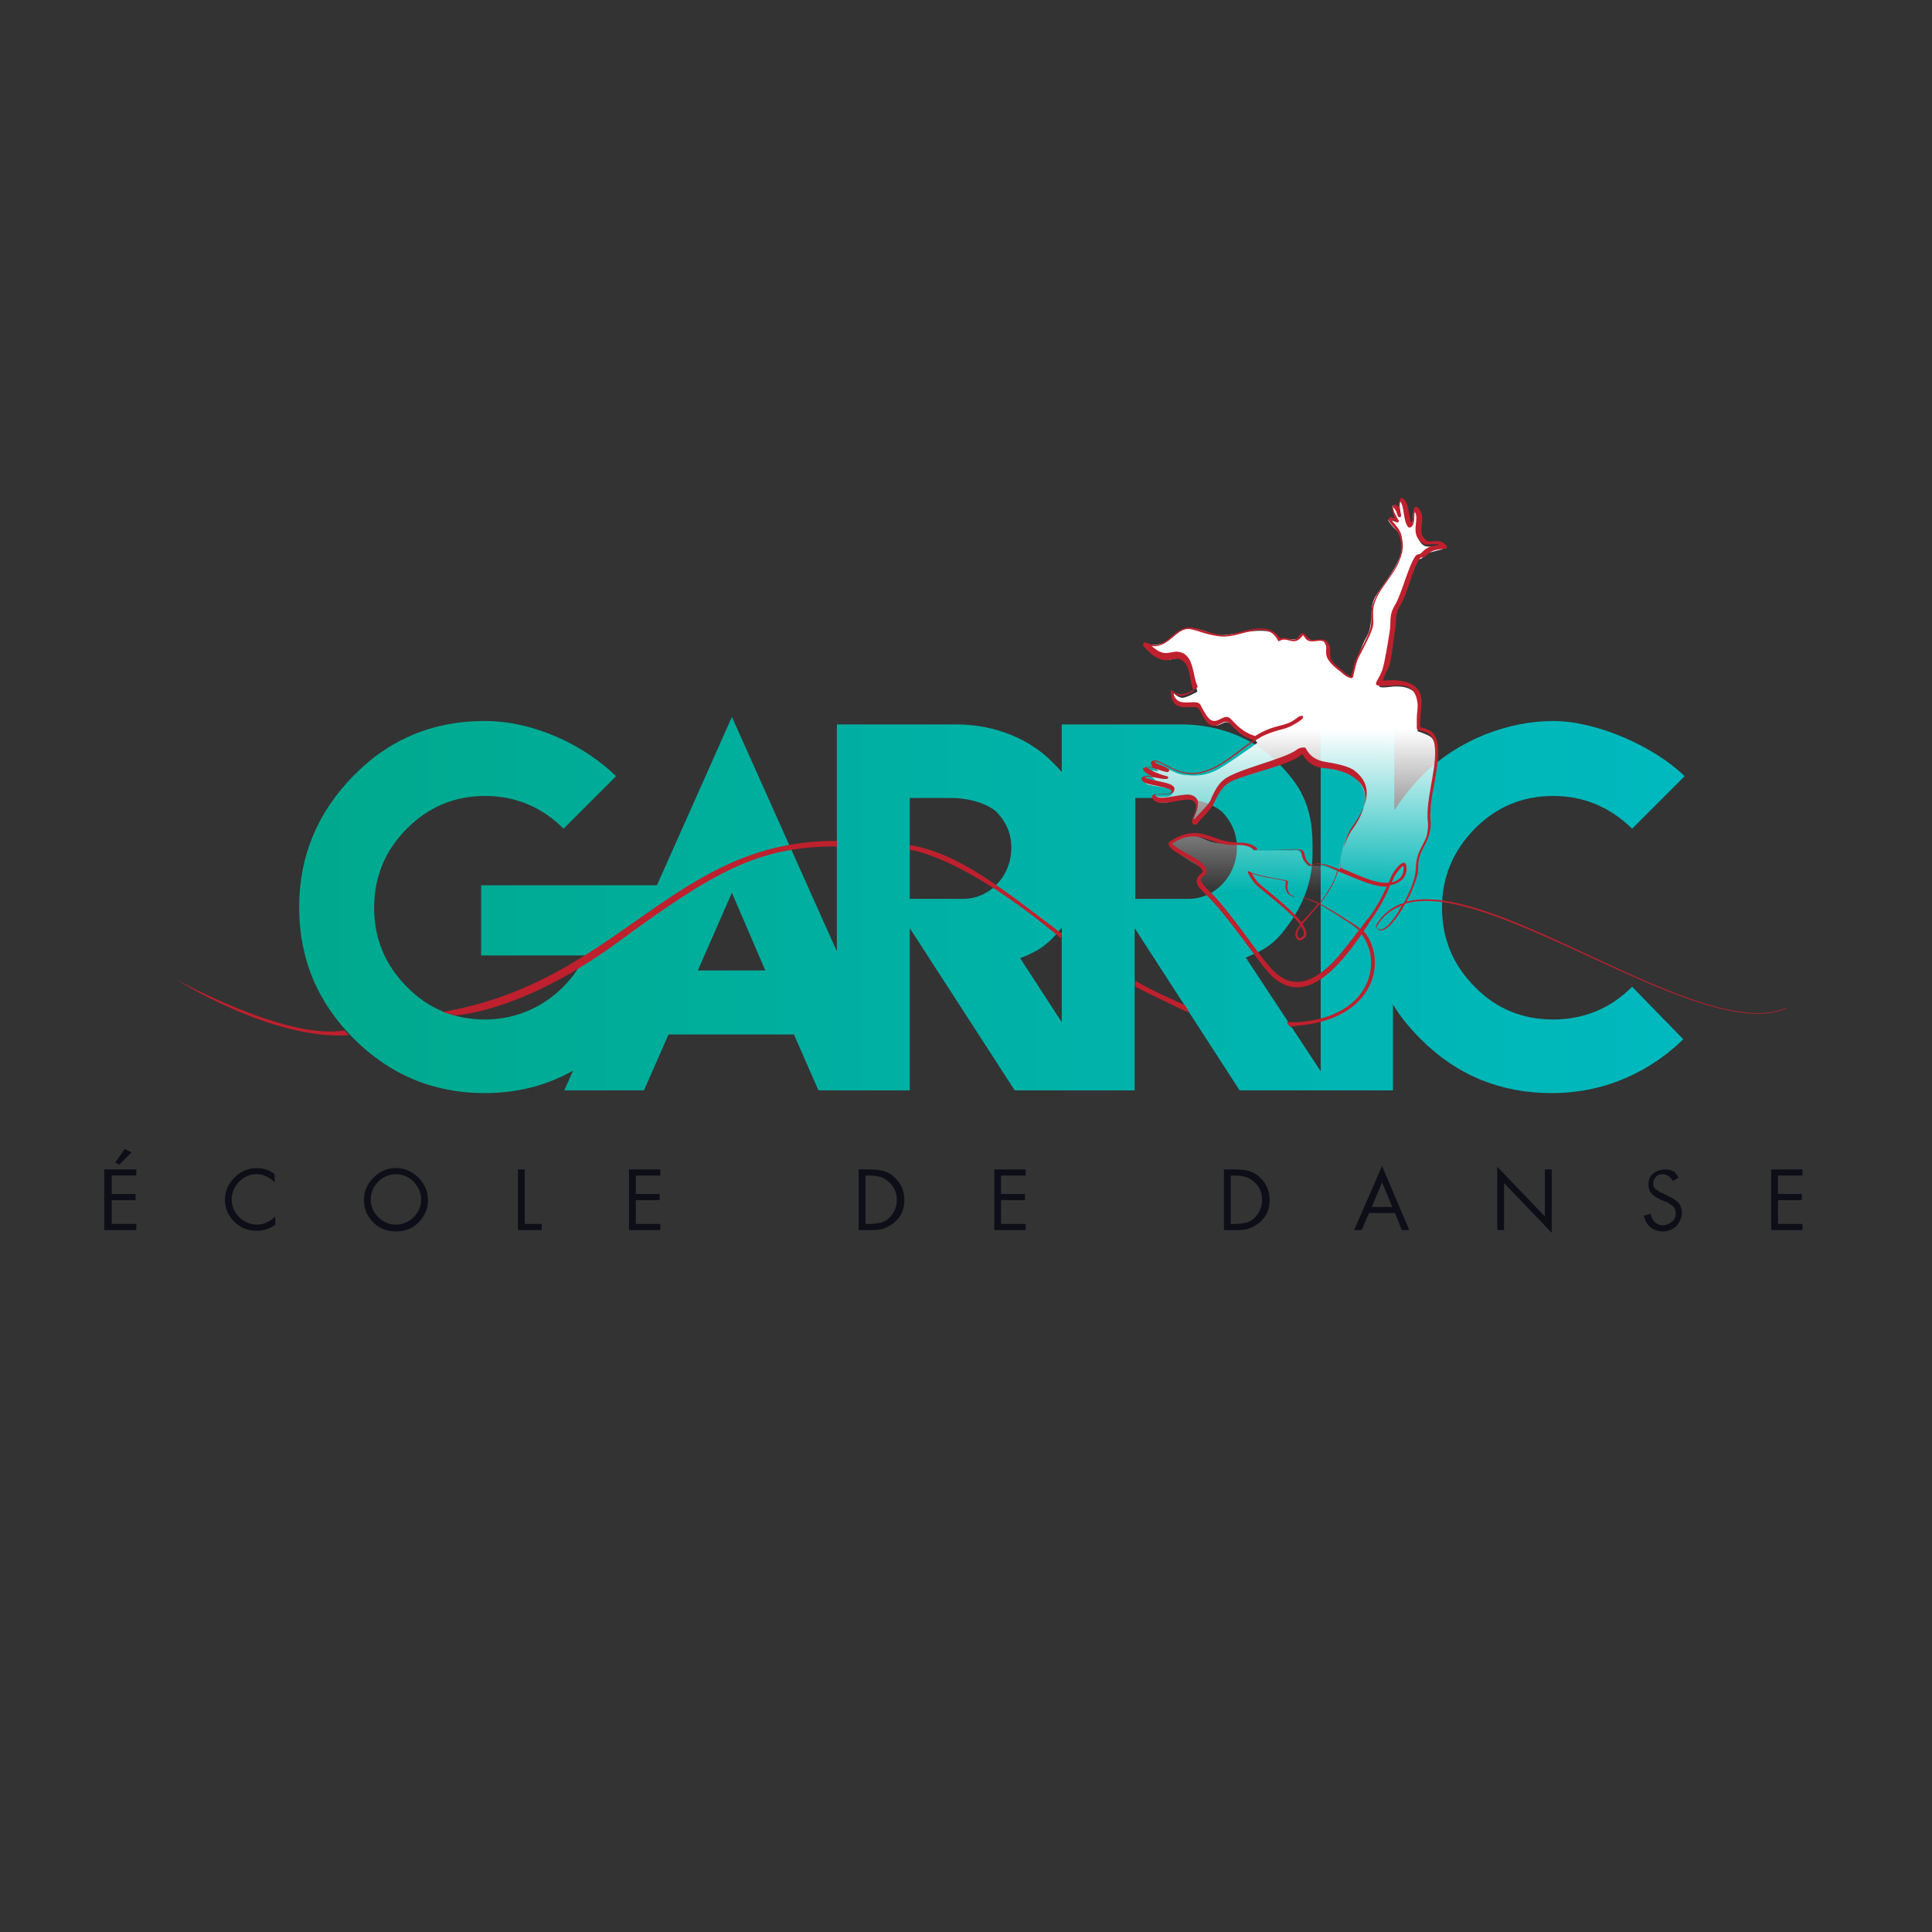 <?xml version="1.0" encoding="utf-8"?>
<!-- Generator: Adobe Illustrator 26.5.0, SVG Export Plug-In . SVG Version: 6.00 Build 0)  -->
<svg version="1.1" id="Calque_1" xmlns="http://www.w3.org/2000/svg" xmlns:xlink="http://www.w3.org/1999/xlink" x="0px" y="0px"
	 viewBox="0 0 283.5 283.5" style="enable-background:new 0 0 283.5 283.5;" xml:space="preserve">
<rect x="0" y="0" width="283.5" height="283.5" fill="#333333" stroke="none"/>
<style type="text/css">
	.st0{fill:url(#SVGID_1_);}
	.st1{fill:#0E0E18;}
	.st2{fill:url(#SVGID_00000073698863763657756650000017306492896719933827_);}
	.st3{fill:#BF202D;}
</style>
<g>
	<linearGradient id="SVGID_1_" gradientUnits="userSpaceOnUse" x1="43.844" y1="132.883" x2="247.254" y2="132.883">
		<stop  offset="0" style="stop-color:#00A98D"/>
		<stop  offset="1" style="stop-color:#00B9BF"/>
	</linearGradient>
	<path class="st0" d="M239.5,144.8c-3.2,3.2-7.1,4.8-11.6,4.8c-4.5,0-8.4-1.6-11.5-4.8c-3.2-3.2-4.8-7.1-4.8-11.6
		c0-4.5,1.6-8.3,4.8-11.6c3.2-3.2,7-4.8,11.5-4.8c4.5,0,8.3,1.6,11.6,4.8l7.7-7.7c-4.4-4.3-12.8-8.1-19.3-8.1s-13.9,2.7-19.2,8
		c-1.6,1.6-2.9,3.3-4.1,5.1v-11.9h-10.8v50.2l-11-16.7c3.1-1.2,4.5-2.3,6.4-5c2.3-3.2,3.4-6.6,3.4-10.2V124c0-5.9-1.9-8.9-5.2-12.2
		c-3.2-3.2-8.1-5.5-14.1-5.5h-17.5l0,7c-0.4-0.5-0.9-1-1.4-1.5c-3.2-3.2-8.1-5.5-14.1-5.5h-17.5l0,33.3l-15.4-34.4l-11,24.7H70.6
		v10.3h15.3c-2.4,5.1-7.8,9.4-14.7,9.4c-4.5,0-8.4-1.6-11.5-4.8c-3.2-3.2-4.8-7.1-4.8-11.6c0-4.5,1.6-8.4,4.8-11.6
		c3.2-3.2,7-4.8,11.5-4.8c4.4,0,8.3,1.6,11.5,4.8l7.7-7.7c-4.4-4.3-11.7-8.1-19.3-8.1s-14,2.7-19.2,8c-5.3,5.4-8,11.8-8,19.3
		c0,7.6,2.7,14,8,19.3c5.3,5.3,11.7,8,19.2,8c4.8,0,9.1-1.1,13-3.3l-1.3,2.9h11.7l3.6-8.2h18.4l3.6,8.2h13.4v-23.8l15.4,23.8h17.6
		v-23.8l15.4,23.8h22.5v-12.6c1.1,1.8,2.5,3.5,4.1,5.1c5.3,5.3,11.7,7.9,19.2,7.9c8.4,0,14.9-3.6,19.3-7.9L239.5,144.8z
		 M102.4,142.4l5-11.4l4.9,11.4H102.4z M141.3,131.9l-7.8,0v-14.8h6.1c2.6,0,5.3,0.8,6.7,2.1c1.4,1.5,2.1,3.2,2.1,5.2
		C148.4,128.5,145.3,131.9,141.3,131.9z M149.7,140.6c2.9-1.1,4.3-2.2,6.1-4.5l0,13.9L149.7,140.6z M174.4,131.9l-7.8,0v-14.8h6.1
		c2.6,0,5.3,0.8,6.7,2.1c1.4,1.5,2.1,3.2,2.1,5.2C181.5,128.5,178.3,131.9,174.4,131.9z"/>
	<g>
		<path class="st1" d="M15.3,180.5v-8.9H20v0.9h-3.6v2.7h3.5v0.9h-3.5v3.5H20v0.9H15.3z M18.3,168.6l1,0.5l-1.8,1.8l-0.6-0.3
			L18.3,168.6z"/>
		<path class="st1" d="M40.3,172.3v1.2c-0.8-0.8-1.7-1.2-2.7-1.2c-1,0-1.8,0.4-2.5,1.1c-0.7,0.7-1.1,1.6-1.1,2.6
			c0,1,0.4,1.9,1.1,2.6c0.7,0.7,1.6,1.1,2.6,1.1c1,0,1.9-0.4,2.7-1.2v1.2c-0.8,0.6-1.7,0.9-2.7,0.9c-1.3,0-2.4-0.4-3.3-1.3
			c-0.9-0.9-1.4-2-1.4-3.2c0-1.3,0.5-2.4,1.4-3.3c0.9-0.9,2-1.4,3.3-1.4C38.7,171.4,39.6,171.7,40.3,172.3z"/>
		<path class="st1" d="M54.8,172.8c0.9-0.9,2-1.4,3.3-1.4c1.3,0,2.4,0.5,3.3,1.4c0.9,0.9,1.4,2,1.4,3.3c0,1.3-0.5,2.4-1.4,3.3
			c-0.9,0.9-2,1.3-3.3,1.3c-1.3,0-2.4-0.4-3.3-1.3c-0.9-0.9-1.4-2-1.4-3.3C53.4,174.8,53.9,173.7,54.8,172.8z M60.7,173.4
			c-0.7-0.7-1.6-1.1-2.6-1.1c-1,0-1.9,0.4-2.6,1.1c-0.7,0.7-1.1,1.6-1.1,2.6c0,1,0.4,1.9,1.1,2.6c0.7,0.7,1.6,1.1,2.6,1.1
			c1,0,1.9-0.4,2.6-1.1c0.7-0.7,1.1-1.6,1.1-2.6C61.8,175,61.4,174.2,60.7,173.4z"/>
		<path class="st1" d="M77,171.6v8h2.5v0.9H76v-8.9H77z"/>
		<path class="st1" d="M92.3,180.5v-8.9h4.6v0.9h-3.6v2.7h3.5v0.9h-3.5v3.5h3.6v0.9H92.3z"/>
		<path class="st1" d="M126,180.5v-8.9h1.7c0.7,0,1.4,0.1,1.9,0.2c0.5,0.2,1.1,0.4,1.6,0.9c1,0.9,1.5,2,1.5,3.4
			c0,1.4-0.5,2.5-1.5,3.3c-0.5,0.4-1,0.7-1.6,0.9c-0.5,0.2-1.2,0.2-2,0.2H126z M127,179.6h0.7c0.6,0,1.1-0.1,1.6-0.2
			c0.4-0.1,0.9-0.4,1.2-0.7c0.7-0.7,1.1-1.6,1.1-2.6c0-1.1-0.4-2-1.2-2.7c-0.4-0.3-0.8-0.6-1.2-0.7c-0.4-0.1-1-0.2-1.5-0.2H127
			V179.6z"/>
		<path class="st1" d="M145.9,180.5v-8.9h4.6v0.9h-3.6v2.7h3.5v0.9h-3.5v3.5h3.6v0.9H145.9z"/>
		<path class="st1" d="M179.6,180.5v-8.9h1.7c0.7,0,1.4,0.1,1.9,0.2c0.5,0.2,1.1,0.4,1.6,0.9c1,0.9,1.5,2,1.5,3.4
			c0,1.4-0.5,2.5-1.5,3.3c-0.5,0.4-1,0.7-1.6,0.9c-0.5,0.2-1.2,0.2-2,0.2H179.6z M180.6,179.6h0.7c0.6,0,1.1-0.1,1.6-0.2
			c0.4-0.1,0.9-0.4,1.2-0.7c0.7-0.7,1.1-1.6,1.1-2.6c0-1.1-0.4-2-1.2-2.7c-0.4-0.3-0.8-0.6-1.2-0.7c-0.4-0.1-1-0.2-1.5-0.2h-0.7
			V179.6z"/>
		<path class="st1" d="M204.7,178h-3.8l-1.1,2.5h-1.1l4.1-9.4l4,9.4h-1.1L204.7,178z M204.3,177.1l-1.5-3.6l-1.5,3.6H204.3z"/>
		<path class="st1" d="M219.7,180.5v-9.3l7,7.3v-6.9h1v9.3l-7-7.3v6.9H219.7z"/>
		<path class="st1" d="M246.3,172.8l-0.8,0.5c-0.4-0.6-0.9-1-1.5-1c-0.4,0-0.8,0.1-1,0.4c-0.3,0.3-0.4,0.6-0.4,1
			c0,0.2,0,0.3,0.1,0.5c0.1,0.2,0.2,0.3,0.4,0.4c0.2,0.1,0.3,0.2,0.4,0.3c0.1,0.1,0.3,0.1,0.5,0.2l0.6,0.3c0.3,0.2,0.6,0.3,0.8,0.4
			c0.2,0.1,0.4,0.3,0.7,0.5c0.2,0.2,0.4,0.4,0.5,0.7c0.1,0.3,0.2,0.6,0.2,0.9c0,0.8-0.3,1.4-0.8,2c-0.5,0.5-1.2,0.8-2,0.8
			c-0.7,0-1.3-0.2-1.8-0.6c-0.5-0.4-0.8-1-1-1.7l1-0.3c0.1,0.5,0.3,0.9,0.6,1.2c0.3,0.3,0.7,0.5,1.2,0.5c0.5,0,0.9-0.2,1.3-0.5
			c0.4-0.3,0.6-0.7,0.6-1.2c0-0.2,0-0.4-0.1-0.6c-0.1-0.2-0.1-0.3-0.2-0.4c-0.1-0.1-0.2-0.2-0.4-0.3c-0.2-0.1-0.3-0.2-0.4-0.3
			c-0.1-0.1-0.3-0.1-0.5-0.2l-0.5-0.2c-0.6-0.3-1.1-0.6-1.4-0.9c-0.3-0.3-0.5-0.8-0.5-1.4c0-0.7,0.2-1.2,0.7-1.6
			c0.5-0.4,1.1-0.6,1.8-0.6c0.5,0,0.9,0.1,1.4,0.4C245.7,172,246.1,172.4,246.3,172.8z"/>
		<path class="st1" d="M259.9,180.5v-8.9h4.6v0.9h-3.6v2.7h3.5v0.9h-3.5v3.5h3.6v0.9H259.9z"/>
	</g>
	
		<linearGradient id="SVGID_00000072992708574330297890000001245804774403908008_" gradientUnits="userSpaceOnUse" x1="189.709" y1="102.478" x2="189.709" y2="130.902">
		<stop  offset="0.16" style="stop-color:#FFFFFF"/>
		<stop  offset="0.999" style="stop-color:#FFFFFF;stop-opacity:0"/>
	</linearGradient>
	<path style="fill:url(#SVGID_00000072992708574330297890000001245804774403908008_);" d="M168.2,94.4c0,0,1.8,1,4.2-1.2
		c2.4-2.2,4.6-0.1,6.7,0c2,0.1,7.8-1.9,8.7,0.7c0,0,0.6-0.3,1.5-0.1c1,0.2,1.7-0.3,1.8-0.6c0.1-0.3,0-0.1,0.4,0.2s0.9,0.7,1.8,0.6
		s1.4-0.1,1.5,1.1s-0.6,1.2,1.2,2.7c1.8,1.5,2.3,1.6,2.3,1.6s1.1-3.9,2.2-5.9c1.2-2,0.3-4.2,1.3-5.9c1-1.7,3.9-5,3.9-7.3
		c-0.1-2.3-0.8-2.4-1.3-3s-1-1.2-0.4-1c0.6,0.2,0.9,0.3,0.9,0.3s-1.5-4.5,0.3-1.2c0,0,0-1.9,0.3-1.9c0.3,0,0.9,2.3,1.1,3.3
		c0.2,0.9,0.4,0.6,0.6,0.1c0.2-0.6,0.1-2.2,0.4-1.8c0.3,0.4,0.7,1.4,0.4,2.6c-0.2,1.3,0.6,2.5,1.5,2.5c0.9,0,2.6,0.2,2.1,0.4
		c-0.6,0.2-2.4,0.5-2.6,0.9c-0.2,0.4-0.5,0.5-0.8,0.6c-0.3,0.1-0.5,0.7-0.6,0.9c-0.1,0.2-2.2,5.7-2.4,6.1c-0.3,0.4-0.9,1.3-0.8,2
		c0.1,0.7-0.7,7.4-2,9.6c0,0-0.1,0.3,1.5,0.1c1.5-0.2,3.6-0.1,4.2,1.7c0.6,1.8-0.1,4.8-0.1,4.8s1.3,0.4,1.9,0.8s1.3,2.1,0.7,4.9
		c-0.6,2.9-1.3,6.6-1.1,7.3c0.2,0.7,0,2.9-0.5,3.8c-0.5,0.9-1.3,2.6-1.3,3.8s-1.2,4.3-1.7,5c0,0-3.1,1.5-3.8,2.7
		c-0.7,1.3,0,1.1,0,1.1l-1.3-1.3l-5.2,6.2c0,0-2.9,3.9-6.1,3c-3.2-0.9-9.9-11-11-11.8c-1.1-0.9-3.2-3.4-2.5-4.1
		c0.7-0.6,0.5-1.3-0.2-1.6s-4.7-2.8-4-3.3c0.7-0.5,2.5-1.6,4-1s1.8,0.9,3.7,1c1.9,0.1,3.2,0,3.8,0.5c0.6,0.5,0.6,0.5,0.6,0.5l6.3,0
		c0,0,0.7,0.2,0.8,0.9c0.1,0.7,0.7,1.6,1.3,1.4s1.8,0,2.6,0.3c0.8,0.3,1.4,0.5,1.4,0.5s0.4-4.1,1.6-5.7s3.5-4.7,1.5-7.4
		c-2-2.6-6.4-1.3-8.2-4.3c0,0-0.6,0.1-1,0.4s-5.9,2.3-7.3,2.8c-1.5,0.4-3.4,0.9-4.6,3.1s-1.8,3-2.5,3.5c-0.6,0.5-0.9,1.1-0.8,0.1
		c0.1-1,1.3-2.1,0-3c0,0-0.8-0.4-1.9-0.1c-1.1,0.3-2.6,0.7-3.2,0.4c-0.5-0.3-1-0.7-0.4-0.8c0.6,0,1.9,0.1,2.2-0.2
		c0.3-0.3,0.7-0.6,0-0.9c-0.7-0.3-3.3-0.5-3.6-0.8c-0.3-0.3-0.7-0.7,0.2-0.6c0.9,0.1,1.2,0.1,1.2,0.1s-1.5-1.2-1.4-1.4
		c0.2-0.2,1.8,0.1,1.8,0.1s-1.2-1.4-0.3-1.1c0.9,0.3,2.9,1.5,4,1.6c1.1,0.1,3,0.4,5.2-0.9c2.2-1.3,5.6-3.8,5.6-3.8l-0.3-0.4
		c0,0-1.8-0.4-2.8-1.6c-0.9-1.2-1.4-1.1-1.9-0.9c-0.5,0.2-1,0.6-1.7,0.2c-0.7-0.4-1.5-2.2-1.5-2.2s-0.5-0.5-1.4-0.4
		c-0.8,0.1-2.6,0.3-2.7-2c0,0,0.7,0.7,1.3,0.7c0.6,0,2.2-0.9,2.2-0.9s-0.4-1.9-0.9-3s-1.1-2.1-2.2-1.9s-1.7,0.6-2.8-0.4
		C168.5,94.8,168.2,94.4,168.2,94.4z"/>
	<g>
		<g>
			<path class="st3" d="M183.1,128c0.3,0.7,0.8,1.4,1.3,1.9c0.7,0.7,4.8,3.7,6.4,5.8c-0.7,0.8-1.1,1.7-0.2,2.3c0,0,0.1,0,0.1,0
				c1.3-0.3,1.2-1.3,0.4-2.4c0.6-0.7,1.5-1.7,2.5-2.9c1.7,0.9,3.4,2.1,4.5,2.8c0.6,0.4,0.5,0.3,0.7,0.5c0.2,0.2,0.4,0.3,0.6,0.5
				c-1.3,1.7-2.4,3.2-3.8,4.7c-2.8,2.8-5.7,4.1-8.6,1.4c-2-1.9-6.5-9-9.8-12.1c-0.3-0.3-1.1-1.1-1-1.5c0.2-0.5,1.6-0.8,0.3-2.2
				c-1-1-2.8-1.7-3.9-2.5c-0.1-0.1-0.5-0.3-0.6-0.5c3.7-2.5,5.5,0.2,8.9,0.2c1,0,1.9-0.1,2.9,0.5c0.1,0.4,0.6,0.2,0.6,0.2
				c1.5-0.1,3.1,0,4.8,0c0.7,0,0.9-0.1,1.3,0c0.7,0.1,0.3,0.6,0.8,1.5c0.2,0.3,0.5,0.6,0.7,0.8c0.4,0.2,0.4-0.1,1-0.2
				c0.9-0.1,2,0.4,3.3,1c0,0.1,0,0.1,0,0.1c-0.4,1.6-1.5,3.3-2.6,4.7c-2.4-1.2-3.3-0.8-3.9-1.1c-0.9-0.3-1-1.2-0.8-2.1
				c0-0.2-0.1-0.2-2.4-0.6c-0.9-0.2-2-0.4-2.9-0.7C183,127.6,183.1,128,183.1,128z M191,135.4c-1.6-2.2-5.6-5.1-6.3-5.8
				c-0.4-0.4-0.7-0.9-1-1.4c1.8,0.6,4,0.8,5,1.1c-0.2,1,0,1.9,0.9,2.2c0.5,0.2,0.7,0,1.7,0.3c0.7,0.2,1.4,0.5,2.1,0.8
				c-1,1.3-2,2.3-2.3,2.6C191.1,135.3,191,135.4,191,135.4z M190.7,137.7c-0.6-0.4-0.4-1,0.2-1.8
				C191.5,136.8,191.5,137.4,190.7,137.7z M204.5,128.8c0.2-0.4,0.8-1.2,1.2-1.6c0.1-0.1,0.2-0.1,0.2-0.1c0.1,0.1,0.1,0.7-0.1,1.2
				c-0.3,0.7-0.9,1-1.6,1.2C204.4,129.2,204.5,128.8,204.5,128.8z M203.5,130.1c-0.4,0.8-0.9,1.9-1.6,3c-0.4,0.7-0.9,1.4-1.5,2.1
				c-0.3,0.4-0.5,0.7-0.8,1.1c-0.2-0.2-0.5-0.4-0.8-0.6c-2.5-1.6-3.6-2.3-5.1-3.1c0,0,0,0-0.1,0c0.4-0.6,0.9-1.2,1.3-1.9
				c0.8-1.3,1.1-2,1.3-2.9C198.8,128.8,201.5,130.2,203.5,130.1z M198.7,99.8 M175.9,101 M190.4,150.5c11.4-0.9,13.3-9.6,9.7-13.9
				c0.3-0.4,0.6-0.8,0.8-1.2c1.2-1.7,2.1-3.1,3.1-5.5c0.4-0.1,0.9-0.2,1.3-0.5c0.7-0.4,1-1,1.1-1.7c0-0.4,0-1.1-0.4-1.1
				c-0.6,0-1.4,1.2-1.7,1.7c-0.1,0.2-0.3,0.6-0.5,1.2c-1.9,0.3-4.7-1.2-7.2-2.2c0.1-0.7,0.2-1.4,0.5-2.6c0.2-1,0.6-2.3,1.2-3.2
				c1.8-2.5,3.7-5.8,0.6-8.3c-0.5-0.5-1.8-1-4.4-1.4c-2.5-0.4-2.8-2.1-3-2.1c-0.7-0.1-1.2,0.3-1.2,0.3c-1.8,1.4-8.9,2.9-10.7,4.4
				c-0.9,0.7-1.3,1.6-1.8,2.6c-0.1,0.3-0.1,0.3-0.2,0.5c-0.5,0.9-1.9,2.1-2.3,2.7c0,0-0.1,0-0.1,0c-0.2-0.1,0.3-1,0.5-1.7
				c0-0.2,0.1-0.4,0.1-0.6c0-0.8-0.6-1.2-1.3-1.3c-1.5-0.1-4.5,1-5,0.1c0-0.1,0-0.1,0-0.1c0,0,0,0,0,0c0.4-0.2,2.5,0.3,2.8-0.6
				c0.4-1.1-2-1.2-3.7-1.7c-0.4-0.1-0.6-0.2-0.6-0.3c0.9-0.2,2.3,0.4,3.2,0.3c0.3,0,0.3-0.4,0-0.4c-0.8-0.2-2.2-0.7-2.9-1.3
				c0.7-0.1,2.2,0.6,3,0.7c0.2,0,0.4-0.3,0.2-0.4c-0.6-0.6-2-0.7-2.1-1.2c0.3,0,1.2,0.4,1.5,0.6c2.9,1.5,5.1,2.3,9.8-1.1
				c1.7-1.2,2.8-2.2,4.1-2.9l0.3-0.2c0.8-0.4,1.6-0.7,2.7-1c0.4-0.1,0.8-0.2,1.3-0.4c0,0,0.5-0.2,0.6-0.3c0.4-0.2,0.9-0.5,1.4-0.9
				c0,0,0.5-0.8-0.6-0.3c-0.3,0.3-0.7,0.5-1,0.7c-1.6,0.8-2.8,0.5-5.3,2.1c-1.2-0.3-2.3-1.1-3.3-2.2c-0.2-0.2-0.5-0.6-0.9-0.6
				c-0.8,0-1.5,1-2.4,0.4c-0.5-0.4-1-1.3-1.3-1.9c-0.1-0.2-0.2-0.5-0.6-0.6c-1.1-0.3-3.3,0.8-3.6-1.8c0.8,1,2.1,0.5,3.3-0.2
				c0.5-0.3,0.3-0.5,0.3-0.5c-0.3-0.6-0.4-1.4-0.6-2.2c-0.2-0.8-0.4-1.6-1-2.2c-0.2-0.2-0.5-0.4-0.9-0.5c-1.4-0.4-2.1,1-4.2-0.9
				c2.4,0.3,3.5-2.4,5.2-2.5c1.1-0.1,2.5,0.9,5.1,1.1c2.6,0.2,6.3-2.4,8,0.2l0.3,0.5l0.5-0.2c1-0.3,1.9,1,3.1-0.7
				c0.3,0.3,0.4,0.8,1.1,0.9c0.7,0.1,1.6-0.3,2,0.1c0.1,0.1,0.2,0.4,0.3,0.6c0.1,0.8-0.5,1.6,1.4,3.2c1.2,0.9,1.4,1.3,2.2,1.5
				c0.4,0.1,0.4-0.4,0.4-0.4c0.8-3.4,0.5-1.8,2.4-5.9c0.4-1,0.6-1.4,0.5-2.4c0-0.8-0.1-1.3,0.2-2.3c0.7-2.2,2.7-3.9,3.6-6.1
				c0.8-1.9,0.5-2.7,0.5-3c-0.2-1.2-0.2-1.4-1.3-2.7c0,0-0.2-0.2-0.3-0.4c0.3,0.1,0.6,0.2,0.7,0.3c0.1,0.1,0.2,0.1,0.3,0
				c0.1-0.1,0.1-0.2,0-0.3c-0.2-0.3-0.4-0.8-0.6-1.1c-0.1-0.4-0.2-0.6-0.2-0.8c0.4,0.4,0.5,0.6,0.7,1.3c0,0.1,0.2,0.2,0.3,0.2
				c0.1,0,0.2-0.1,0.2-0.3c-0.1-0.5-0.3-1.4-0.1-2c0.6,0.9,0.4,2.8,1.1,3.7c0.1,0.2,0.5,0.1,0.7-0.2c0.3-0.5,0.2-1.4,0.3-2.1
				c0.7,1.2-0.5,2.8,0.6,4.2c1,1.3,2.1,0.3,3,0.8c-1,0.1-1.7,0.1-2.7,1.2c-0.1,0.1-0.6,0.1-0.8,0.4c-1,1.4-2,5.4-2.9,7
				c-1.1,1.8-0.6,2.4-0.9,4.2c-0.3,1.8-0.7,4.5-1.1,5.6c-0.5,1.3-1.1,1.8-0.8,2.1c0.3,0.3,2.1,0.1,2.1,0.1c1.9-0.1,3.5-0.2,3.9,2.5
				c0.1,0.8-0.1,1.5-0.1,2.3c0,0.1,0,1.2,0,1.4c0,0.3,0.2,0.3,0.5,0.4c0.6,0.1,1.2,0.4,1.3,0.5c0.4,0.3,0.6,0.7,0.7,1.1
				c0.8,2.8-1.1,7.9-0.9,11.1c0,0.6,0.2,1.6-0.2,2.9c-0.4,1.1-1.1,1.9-1.4,3.3c-0.3,1.4,0.1,1.5-0.6,3.5c-0.3,0.9-0.8,2-1.3,2.9
				c-1.7,0.5-3.1,1.6-4.1,3.3c0,0,0,0.1,0,0.1c0.7,1.8,2.8-0.5,4.3-3.3c12.8-3.8,43.4,20.7,55.9,15.4c0,0,0-0.1,0-0.1
				c-12.4,5.3-42.7-19.1-55.7-15.6c0.7-1.3,1.3-2.8,1.6-3.9c0.1-0.6,0.1-0.9,0.1-1.2c0-2,1-2.9,1.5-4.4c0.6-1.5,0.2-2.5,0.3-3.6
				c0-2.4,1-5.4,1.1-8.2c0.2-3.2-0.9-3.8-1.9-4.1c-0.4-0.1-0.6-0.2-0.7-0.2c0,0,0,0,0,0c0,0,0,0,0-0.1c0-0.1,0-0.5,0-0.7
				c0-1.9,0.8-4-0.8-5.2c-1.7-1.3-4.7-0.8-4.7-0.8l0.5-1.3c0.8-1,0.9-3.5,1.2-5.4c0.1-0.6,0.1-0.7,0.2-1.3c0.1-1.3-0.1-1.8,0.7-3.1
				c1-1.6,1.9-5.7,2.9-6.9c0-0.1,0.2-0.1,0.3-0.1c0.2,0,0.4-0.1,0.5-0.2c1-1,1.5-0.9,2.9-1.1c0.2,0,0.3-0.3,0.2-0.4
				c-1.1-1.3-2.2-0.3-3-0.8c-0.2-0.2-0.5-0.5-0.6-0.7c-0.4-1.1,0.4-2.5-0.3-3.7c-0.1-0.1-0.3-0.5-0.5-0.5c-0.7-0.3-0.5,2-0.7,2.5
				c-0.4-0.7-0.4-1.9-0.7-2.8c-0.2-0.6-0.5-0.9-0.7-1c-0.1-0.1-0.3,0-0.3,0.1c-0.2,0.4-0.3,0.8-0.2,1.3c-0.1-0.1-0.2-0.2-0.4-0.4
				c-0.1-0.1-0.4-0.1-0.5,0.1c-0.2,0.4,0,1.3,0.3,1.9c-0.1-0.1-0.3-0.1-0.5-0.2c-0.1,0-0.4,0-0.4,0.2c-0.1,0.3,0.1,0.5,0.6,1.1
				c1.2,1.4,1,1.4,1.2,2.7c0.1,0.3,0.1,0.7-0.1,1.5c-0.8,3-3.6,4.9-4.2,7.8c-0.3,1.5,0.2,2.1-0.4,3.5c-0.3,0.8-0.8,1.9-1.3,2.7
				c-0.7,1.4-0.8,1.5-1.2,3.4c0,0.2-0.1,0.3-0.1,0.5c-0.1,0-0.2-0.1-0.3-0.1c-0.4-0.2-0.8-0.6-1.6-1.3c-1.7-1.3-1.1-1.9-1.2-2.8
				c-0.1-0.4-0.3-0.8-0.4-0.9c-0.5-0.6-1.4-0.3-2.1-0.3c-0.6,0-0.6-0.1-0.9-0.5c-0.2-0.2-0.3-0.4-0.6-0.5c-0.2,0-0.3,0.1-0.4,0.2
				c-0.9,1.4-1.3,0.5-2.5,0.5c-0.2,0-0.3,0-0.5,0.1c-1.5-2.5-4.6-1.2-6.8-0.7c-0.6,0.1-1.1,0.2-1.6,0.2c-2.5-0.3-3.8-1.3-5.2-1.1
				c-2.2,0.2-3.2,3.6-6,2.2c-0.3-0.2-0.6,0.2-0.4,0.5c3.4,3.9,4.4,0.8,5.9,2.3c1.1,1,0.8,3,1.5,4.3c-1.2,0.7-2.5,1.2-3.2-0.1
				c-0.1-0.1-0.2-0.1-0.2,0.1c0.1,3.3,2.6,2.1,3.8,2.4c0.3,0.1,0.4,0.3,0.5,0.5c1.4,3.2,2.5,2.1,3.4,1.7c0.6-0.2,0.9,0,1.2,0.4
				c1,1.1,2.1,1.9,3.3,2.2c-0.1,0-0.2,0.1-0.2,0.1c-3.4,2.3-6.6,5.8-10.8,4.4c-1.4-0.5-2.6-1.3-3.3-1.5c-0.4-0.1-0.8,0.1-0.8,0.3
				c0,0.3,0.1,0.5,0.3,0.7c-0.5-0.1-1-0.1-1.4,0.1c-0.3,0.2,0.3,0.8,1.2,1.2c-0.5-0.1-0.9-0.1-1.3,0.1c-0.1,0-0.2,0.2-0.2,0.3
				c0,0.2,0.2,0.4,0.4,0.5c0.9,0.5,4,0.7,4,1.3c-0.1,0.9-3.2-0.2-2.8,1c0.6,1.6,4.5-0.1,5.7,0.3c2,0.7-1.1,3.6,0.7,3.6
				c0.1,0,0.1,0,0.2-0.1c0.2-0.5,2-2,2.4-3c0.7-1.4,1.2-2.6,2.7-3.3c2.3-1.1,9.1-2.5,10.3-4c0,0,0.8,1.9,3.1,2.1
				c3.4,0.3,4.6,1.5,4.6,1.5c3.7,2.5-0.5,7.7-0.5,7.7c-1.6,2.7-1.5,4.7-1.7,5.7c-1.7-0.7-3.2-1.2-4.1-0.7c0,0-0.1,0-0.1,0
				c-0.1,0-0.2-0.2-0.3-0.2c-1.2-1.2,0-2.2-2.1-2.1c-2,0.1-3.8,0-5.5,0.1c0-0.1-0.1-0.2-0.1-0.3c-0.1-0.1-0.8-0.6-1.7-0.7
				c-0.6-0.1-1.1,0-1.6-0.1c-2.9-0.1-4.7-2.3-8-0.9c-0.8,0.3-1.3,0.8-1.5,0.8c-0.2,0.2-0.1,0.5,0,0.7c0.7,1.1,4.2,2.2,4.9,3.6
				c0,0.1,0.1,0.1,0,0.1c0,0.2-0.9,0.6-0.9,1.4c0,0.7,0.7,1.3,1.2,1.8c3.4,3.2,7.8,10.1,9.8,12.1c5,4.7,10-1.5,13.2-6.1
				c3.1,3.9,1.5,12.2-9.5,12.9c0,0-0.9,0-1.5,0l0.5,0.7C189.3,150.6,190,150.6,190.4,150.5z M202,136c0.9-1.6,2.2-2.6,3.7-3.1
				C204.4,135.3,202.6,137.3,202,136z"/>
		</g>
	</g>
	<path class="st3" d="M173.9,147.5c0,0-5.1-2.2-7.3-3.6l0,0.9c0,0,6.6,3.3,7.9,3.8L173.9,147.5z"/>
	<path class="st3" d="M155.8,137c-8.5-6.4-15-11.8-22.3-13l0,0.7c0,0,7.5,0.7,22.2,13L155.8,137z"/>
	<path class="st3" d="M122.8,123.4c-24-0.2-31.9,20.7-57.9,25.1l1.8,0.5c0,0,9.7-0.3,23.9-10.7c14.3-10.5,20.7-14.1,32.2-14.1V123.4
		z"/>
</g>
<path class="st3" d="M50.5,151.2c-8.5,1.5-24.7-7.5-24.7-7.5s14.1,9,25.4,8.2L50.5,151.2z"/>
</svg>
